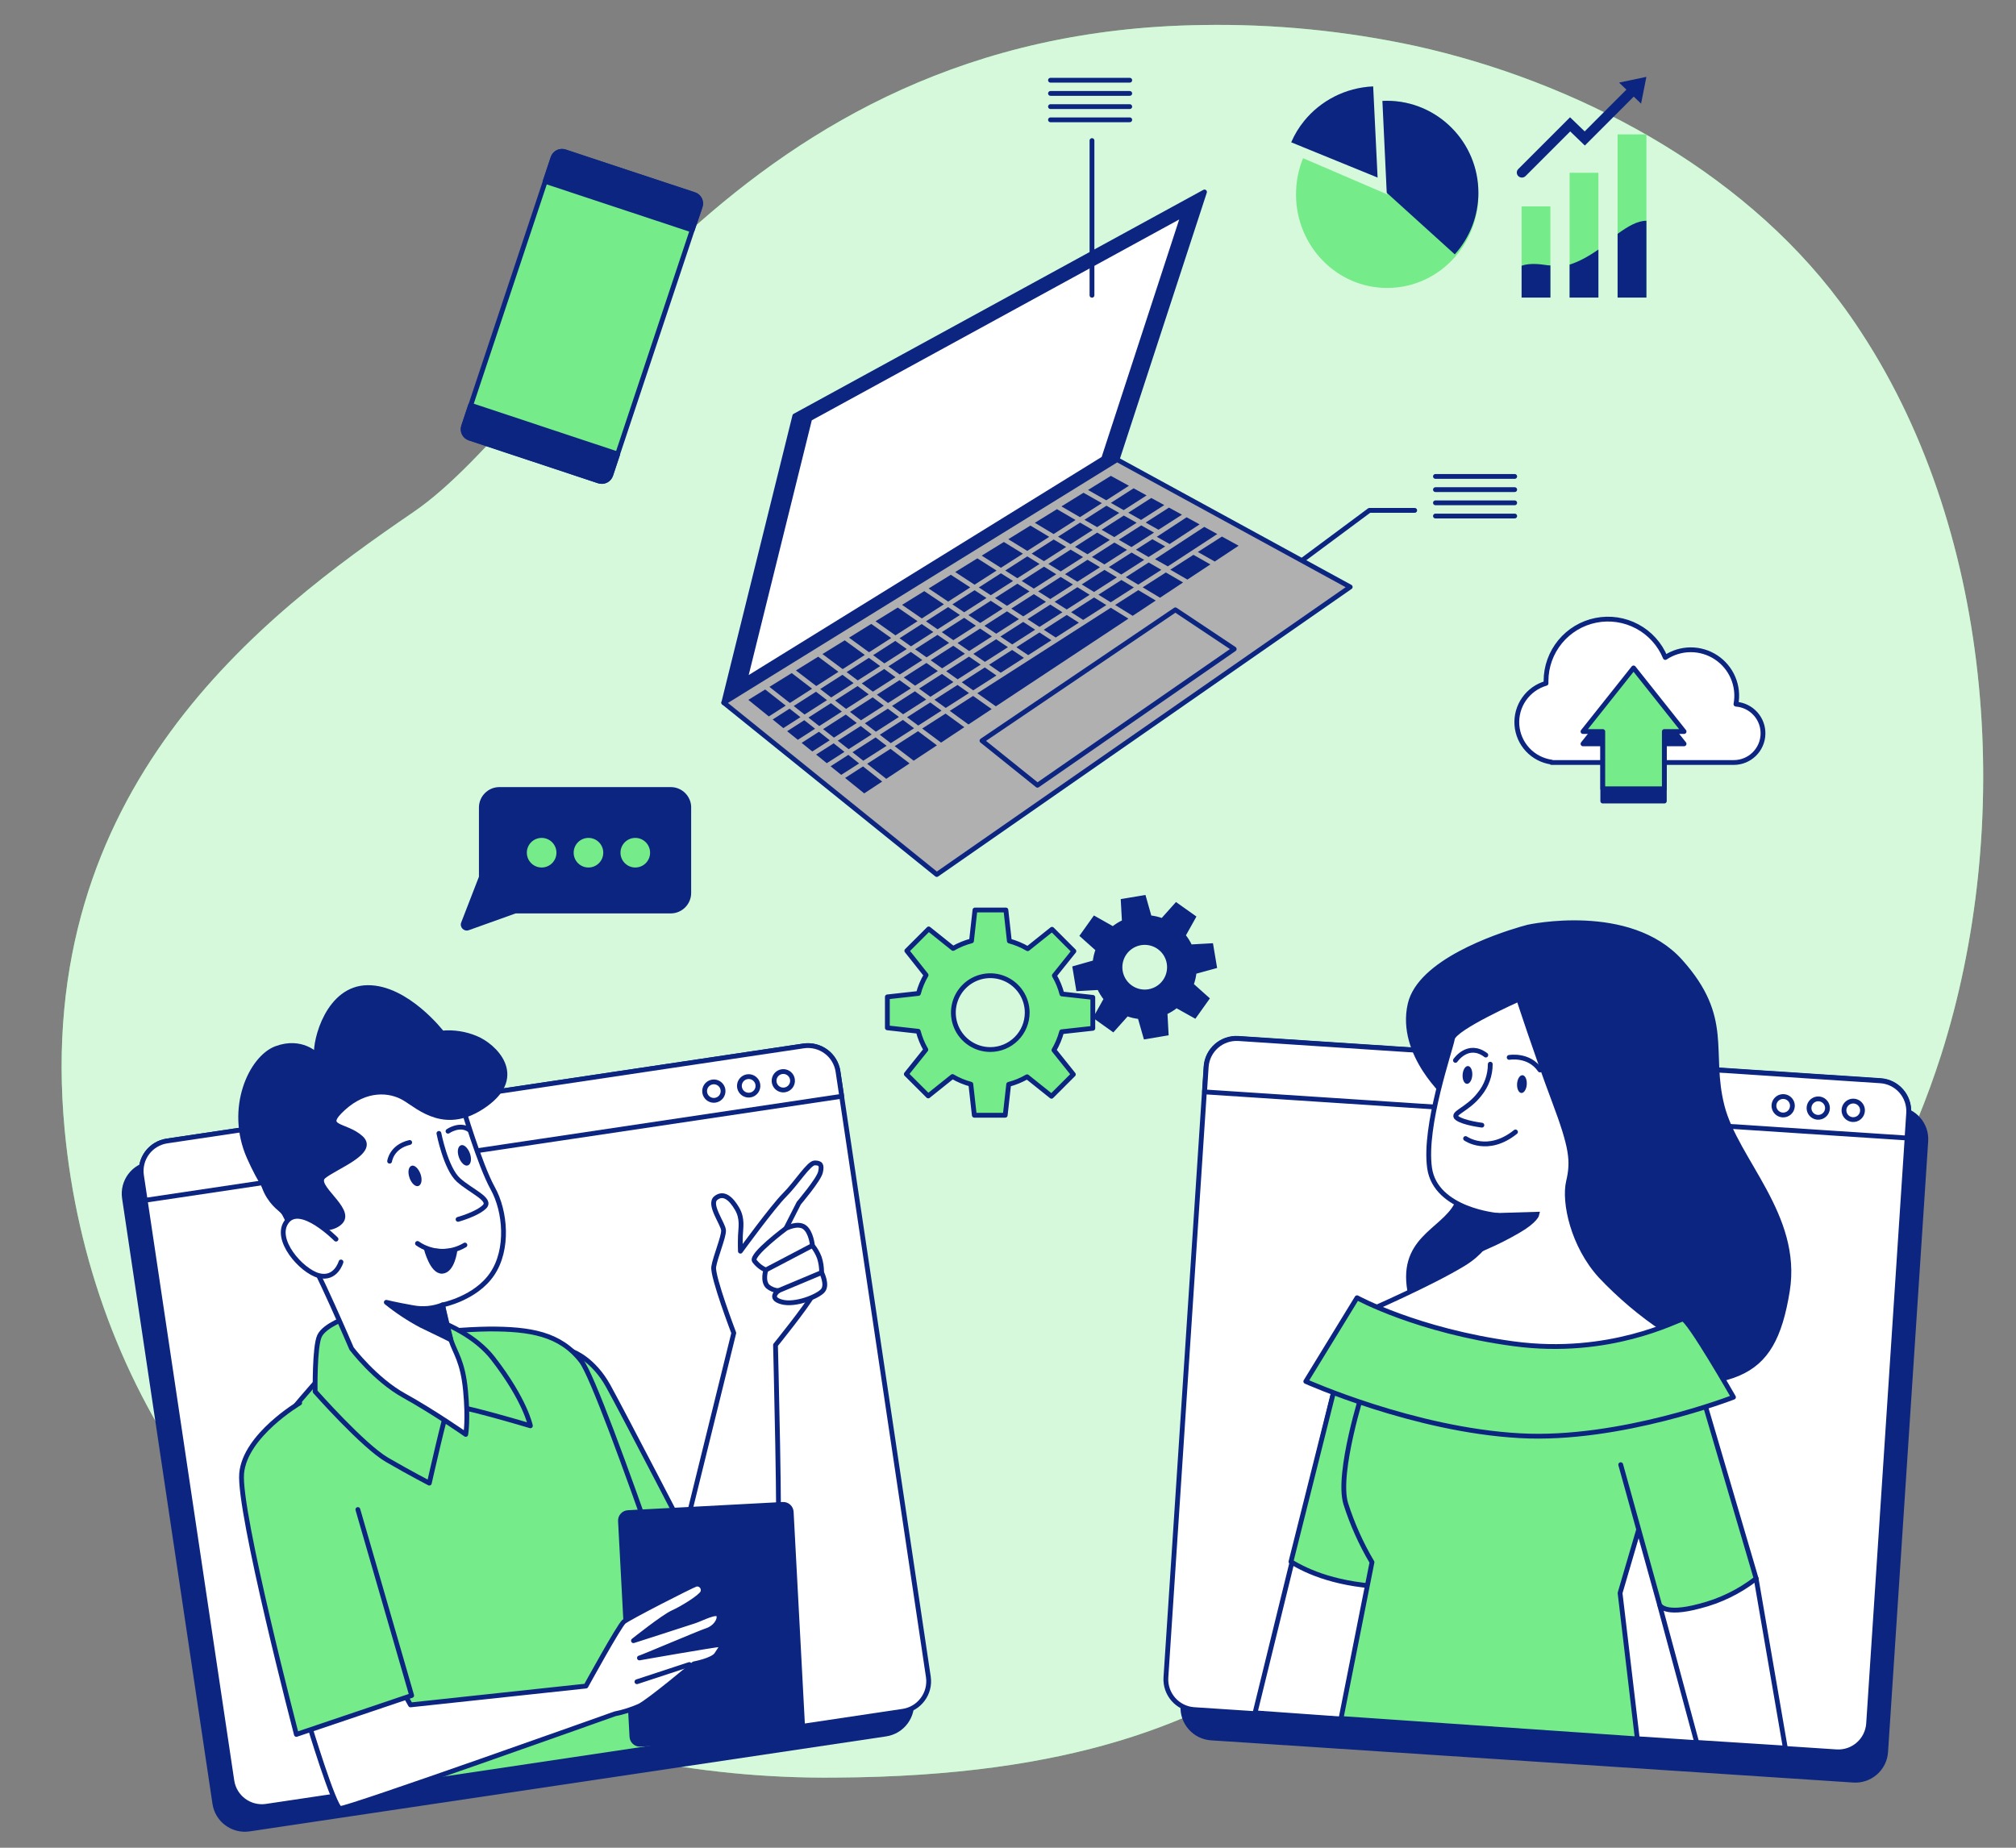 <?xml version="1.0" encoding="UTF-8"?>
<svg xmlns="http://www.w3.org/2000/svg" width="420" height="385" viewBox="0 0 420 385" fill="none">
  <rect x="0" y="0" width="420" height="385" fill="#808080" stroke="none"/>
  <g clip-path="url(#clip0_257_2522)">
    <path d="M404.351 219.962C393.217 254.741 368.914 292.964 332.729 305.651C278.088 324.828 273.581 369.826 174.102 370.384C159.58 370.535 145.084 369.103 130.871 366.116C123.922 364.637 117.075 362.712 110.373 360.354C51.259 339.608 18.554 289.341 13.471 235.404C6.761 164.364 54.796 128.104 86.108 106.715C117.421 85.327 152.676 6.544 250.467 5.215C265.396 4.959 280.305 6.422 294.9 9.576C328.167 16.942 362.5 34.989 383.268 62.822C384.827 64.894 386.322 67.035 387.753 69.247C415.825 112.079 419.513 172.542 404.351 219.962Z" fill="#76EB89"></path>
    <path opacity="0.7" d="M404.351 219.962C393.217 254.741 368.914 292.964 332.729 305.651C278.088 324.828 273.581 369.826 174.102 370.384C159.58 370.535 145.084 369.103 130.871 366.116C123.922 364.637 117.075 362.712 110.373 360.354C51.259 339.608 18.554 289.341 13.471 235.404C6.761 164.364 54.796 128.104 86.108 106.715C117.421 85.327 152.676 6.544 250.467 5.215C265.396 4.959 280.305 6.422 294.9 9.576C328.167 16.942 362.5 34.989 383.268 62.822C384.827 64.894 386.322 67.035 387.753 69.247C415.825 112.079 419.513 172.542 404.351 219.962Z" fill="white"></path>
    <path d="M227.67 214.262V207.817L221.233 207.106C220.886 205.76 220.355 204.469 219.653 203.269L223.724 198.186L219.168 193.63L214.102 197.676C212.906 196.973 211.621 196.434 210.282 196.071L209.563 189.609H203.117L202.398 196.046C201.054 196.393 199.763 196.922 198.561 197.617L193.478 193.554L188.922 198.111L192.935 203.177C192.231 204.372 191.694 205.657 191.338 206.997L184.867 207.716V214.162L191.304 214.881C191.653 216.226 192.184 217.517 192.884 218.718L188.813 223.801L193.378 228.357L198.435 224.311C199.631 225.013 200.916 225.55 202.256 225.908L202.983 232.378H209.421L210.139 225.941C211.484 225.591 212.775 225.059 213.977 224.361L219.06 228.424L223.616 223.868L219.57 218.81C220.272 217.611 220.812 216.323 221.175 214.981L227.67 214.262ZM206.311 218.685C204.789 218.685 203.302 218.234 202.038 217.388C200.773 216.543 199.787 215.342 199.205 213.937C198.623 212.531 198.47 210.985 198.767 209.493C199.064 208.001 199.796 206.631 200.872 205.555C201.948 204.479 203.318 203.747 204.81 203.45C206.302 203.153 207.848 203.306 209.254 203.888C210.659 204.47 211.86 205.456 212.706 206.72C213.551 207.985 214.002 209.472 214.002 210.993C214.002 213.033 213.191 214.99 211.749 216.432C210.307 217.874 208.35 218.685 206.311 218.685V218.685Z" fill="#76EB89" stroke="#0C2580" stroke-linecap="round" stroke-linejoin="round"></path>
    <path d="M253 201.329L252.281 197.057L247.942 197.3C247.56 196.449 247.065 195.653 246.471 194.934L248.602 191.122L245.074 188.614L242.173 191.857C241.305 191.518 240.393 191.305 239.465 191.222L238.278 187.042L234.006 187.761L234.248 192.1C233.395 192.479 232.599 192.974 231.882 193.571L228.045 191.406L225.537 194.925L228.781 197.826C228.443 198.698 228.226 199.613 228.137 200.543L223.957 201.731L224.668 206.002L229.006 205.76C229.389 206.611 229.883 207.407 230.478 208.126L228.354 211.938L231.874 214.446L234.775 211.202C235.643 211.54 236.555 211.754 237.484 211.838L238.679 216.018L242.943 215.299L242.709 210.96C243.561 210.581 244.357 210.086 245.074 209.489L248.887 211.62L251.395 208.101L248.151 205.2C248.482 204.326 248.696 203.413 248.786 202.483L253 201.329ZM239.331 206.621C238.325 206.789 237.292 206.654 236.362 206.235C235.433 205.816 234.648 205.13 234.108 204.265C233.568 203.4 233.296 202.395 233.327 201.375C233.359 200.356 233.691 199.369 234.283 198.538C234.875 197.708 235.7 197.072 236.654 196.71C237.607 196.349 238.647 196.278 239.641 196.507C240.634 196.736 241.538 197.254 242.237 197.996C242.937 198.739 243.4 199.671 243.57 200.677C243.682 201.346 243.662 202.03 243.51 202.691C243.357 203.352 243.076 203.976 242.683 204.528C242.289 205.08 241.79 205.549 241.215 205.908C240.64 206.267 240 206.51 239.331 206.621V206.621Z" fill="#0C2580" stroke="#0C2580" stroke-miterlimit="10"></path>
    <path d="M361.656 146.722C362.002 144.871 361.795 142.958 361.06 141.224C360.324 139.49 359.094 138.012 357.522 136.974C355.951 135.936 354.108 135.385 352.224 135.389C350.341 135.394 348.501 135.954 346.934 136.999C345.797 134.234 343.735 131.949 341.101 130.535C338.467 129.121 335.424 128.665 332.491 129.245C329.558 129.826 326.917 131.406 325.02 133.717C323.123 136.028 322.086 138.925 322.088 141.915C322.088 142.074 322.088 142.224 322.088 142.383C320.237 142.915 318.625 144.066 317.52 145.644C316.416 147.221 315.886 149.131 316.02 151.052C316.155 152.973 316.944 154.79 318.257 156.199C319.57 157.608 321.326 158.524 323.233 158.794V158.877H361.238C362.81 158.869 364.319 158.253 365.447 157.157C366.575 156.062 367.235 154.572 367.289 153.001C367.343 151.429 366.787 149.898 365.736 148.727C364.686 147.557 363.224 146.838 361.656 146.722V146.722Z" fill="white" stroke="#0C2580" stroke-linecap="round" stroke-linejoin="round"></path>
    <path d="M350.848 154.99L340.323 141.731L329.789 154.99H333.911V166.911H346.735V154.99H350.848Z" fill="#0C2580" stroke="#0C2580" stroke-linecap="round" stroke-linejoin="round"></path>
    <path d="M350.848 152.423L340.323 139.173L329.789 152.423H333.911V164.353H346.735V152.423H350.848Z" fill="#76EB89" stroke="#0C2580" stroke-linecap="round" stroke-linejoin="round"></path>
    <path d="M144.6 40.568L117.71 31.618C116.685 31.277 115.578 31.831 115.237 32.856L96.618 88.794C96.277 89.819 96.831 90.926 97.856 91.267L124.746 100.218C125.771 100.559 126.879 100.005 127.22 98.98L145.839 43.042C146.18 42.017 145.626 40.909 144.6 40.568Z" fill="#76EB89" stroke="#0C2580" stroke-linecap="round" stroke-linejoin="round"></path>
    <path d="M144.209 47.931L145.881 43.04C145.967 42.794 146.003 42.533 145.987 42.273C145.97 42.012 145.902 41.758 145.786 41.524C145.67 41.29 145.509 41.082 145.311 40.912C145.113 40.742 144.883 40.612 144.635 40.532L117.707 31.662C117.462 31.575 117.201 31.538 116.941 31.553C116.68 31.568 116.425 31.635 116.192 31.75C115.958 31.866 115.749 32.027 115.579 32.224C115.408 32.422 115.279 32.651 115.199 32.9L113.569 37.782L144.209 47.931Z" fill="#0C2580" stroke="#0C2580" stroke-linecap="round" stroke-linejoin="round"></path>
    <path d="M98.035 84.422L96.581 88.795C96.493 89.04 96.456 89.301 96.471 89.561C96.486 89.822 96.553 90.077 96.669 90.311C96.784 90.544 96.945 90.753 97.143 90.923C97.34 91.094 97.57 91.223 97.818 91.303L124.737 100.214C124.984 100.299 125.244 100.335 125.504 100.318C125.765 100.301 126.019 100.233 126.252 100.117C126.486 100.001 126.694 99.84 126.864 99.643C127.035 99.445 127.164 99.216 127.245 98.969L128.7 94.605L98.035 84.422Z" fill="#0C2580" stroke="#0C2580" stroke-linecap="round" stroke-linejoin="round"></path>
    <path d="M250.938 39.998L165.582 86.664L150.785 146.412L232.73 95.768L250.938 39.998Z" fill="#0C2580" stroke="#0C2580" stroke-linecap="round" stroke-linejoin="round"></path>
    <path d="M246.532 44.688L168.692 87.24L155.199 141.723L229.929 95.542L246.532 44.688Z" fill="white" stroke="#0C2580" stroke-linecap="round" stroke-linejoin="round"></path>
    <path d="M232.73 95.768L281.293 122.302L195.16 182.218L150.785 146.412L232.73 95.768Z" fill="#B0B0B0" stroke="#0C2580" stroke-linecap="round" stroke-linejoin="round"></path>
    <path d="M257.125 135.235L244.869 127.067L204.582 154.338L216.136 163.617L257.125 135.235Z" fill="#B0B0B0" stroke="#0C2580" stroke-linecap="round" stroke-linejoin="round"></path>
    <path d="M233.082 112.462L235.715 113.992L240.422 110.974L237.755 109.469L233.082 112.462Z" fill="#0C2580"></path>
    <path d="M190.428 151.738L188.104 150.007L183.289 153.092L185.571 154.848L190.428 151.738Z" fill="#0C2580"></path>
    <path d="M209.422 118.875L211.947 120.48L216.578 117.512L214.02 115.932L209.422 118.875Z" fill="#0C2580"></path>
    <path d="M229.504 110.381L232.137 111.911L236.802 108.926L234.127 107.421L229.504 110.381Z" fill="#0C2580"></path>
    <path d="M187.277 149.389L184.962 147.658L180.18 150.709L182.47 152.465L187.277 149.389Z" fill="#0C2580"></path>
    <path d="M214.926 115.355L217.492 116.927L222.115 113.967L219.515 112.412L214.926 115.355Z" fill="#0C2580"></path>
    <path d="M215.658 131.206L213.166 129.584L208.418 132.627L210.876 134.274L215.658 131.206Z" fill="#0C2580"></path>
    <path d="M227.013 123.932L224.455 122.352L219.715 125.395L222.24 126.992L227.013 123.932Z" fill="#0C2580"></path>
    <path d="M221.336 127.569L218.811 125.972L214.062 129.007L216.554 130.629L221.336 127.569Z" fill="#0C2580"></path>
    <path d="M242.747 113.859L240.072 112.354L236.652 114.536L239.286 116.066L242.747 113.859Z" fill="#0C2580"></path>
    <path d="M232.687 120.296L230.096 118.741L225.355 121.775L227.922 123.347L232.687 120.296Z" fill="#0C2580"></path>
    <path d="M238.373 116.659L235.74 115.129L231.008 118.155L233.599 119.71L238.373 116.659Z" fill="#0C2580"></path>
    <path d="M220.426 111.827L223.026 113.382L227.649 110.422L225.015 108.893L220.426 111.827Z" fill="#0C2580"></path>
    <path d="M175.39 148.26L173.108 146.513L168.418 149.514L170.675 151.286L175.39 148.26Z" fill="#0C2580"></path>
    <path d="M203.922 122.402L206.413 124.024L211.053 121.056L208.52 119.451L203.922 122.402Z" fill="#0C2580"></path>
    <path d="M178.499 150.643L176.208 148.887L171.477 151.922L173.734 153.694L178.499 150.643Z" fill="#0C2580"></path>
    <path d="M181.599 153.025L179.317 151.27L174.535 154.329L176.792 156.102L181.599 153.025Z" fill="#0C2580"></path>
    <path d="M170.875 143.57L173.157 145.326L177.831 142.333L175.506 140.602L170.875 143.57Z" fill="#0C2580"></path>
    <path d="M165.355 147.106L167.613 148.879L172.286 145.886L170.004 144.13L165.355 147.106Z" fill="#0C2580"></path>
    <path d="M198.414 125.93L200.872 127.577L205.52 124.601L203.029 122.979L198.414 125.93Z" fill="#0C2580"></path>
    <path d="M192.91 129.458L195.326 131.122L199.983 128.146L197.525 126.499L192.91 129.458Z" fill="#0C2580"></path>
    <path d="M181.895 136.514L184.244 138.228L188.909 135.235L186.518 133.546L181.895 136.514Z" fill="#0C2580"></path>
    <path d="M187.402 132.986L189.785 134.675L194.441 131.69L192.025 130.027L187.402 132.986Z" fill="#0C2580"></path>
    <path d="M176.383 140.042L178.699 141.773L183.372 138.788L181.014 137.074L176.383 140.042Z" fill="#0C2580"></path>
    <path d="M223.953 113.942L226.553 115.489L231.218 112.504L228.585 110.974L223.953 113.942Z" fill="#0C2580"></path>
    <path d="M206.649 132.61L204.191 130.963L199.484 133.981L201.909 135.653L206.649 132.61Z" fill="#0C2580"></path>
    <path d="M212.284 128.999L209.793 127.377L205.086 130.395L207.544 132.042L212.284 128.999Z" fill="#0C2580"></path>
    <path d="M217.907 125.395L215.382 123.799L210.684 126.808L213.175 128.43L217.907 125.395Z" fill="#0C2580"></path>
    <path d="M209.984 134.842L207.526 133.195L202.77 136.247L205.194 137.91L209.984 134.842Z" fill="#0C2580"></path>
    <path d="M223.533 121.792L220.975 120.212L216.285 123.222L218.81 124.819L223.533 121.792Z" fill="#0C2580"></path>
    <path d="M221.879 119.635L224.445 121.207L229.169 118.189L226.569 116.634L221.879 119.635Z" fill="#0C2580"></path>
    <path d="M188.281 141.154L190.639 142.868L195.387 139.825L193.005 138.136L188.281 141.154Z" fill="#0C2580"></path>
    <path d="M212.852 121.048L215.376 122.645L220.058 119.652L217.5 118.072L212.852 121.048Z" fill="#0C2580"></path>
    <path d="M159.413 143.662L155.902 145.827L160.174 149.28L163.694 147.023L159.413 143.662Z" fill="#0C2580"></path>
    <path d="M201.022 136.213L198.598 134.55L193.883 137.568L196.274 139.256L201.022 136.213Z" fill="#0C2580"></path>
    <path d="M234.796 114.577L232.162 113.048L227.481 116.049L230.081 117.604L234.796 114.577Z" fill="#0C2580"></path>
    <path d="M218.402 117.495L220.969 119.067L225.642 116.074L223.042 114.519L218.402 117.495Z" fill="#0C2580"></path>
    <path d="M192.955 145.752L190.606 144.038L185.832 147.098L188.148 148.828L192.955 145.752Z" fill="#0C2580"></path>
    <path d="M189.761 143.428L187.403 141.714L182.68 144.749L185.004 146.479L189.761 143.428Z" fill="#0C2580"></path>
    <path d="M198.629 142.115L196.238 140.427L191.473 143.478L193.83 145.192L198.629 142.115Z" fill="#0C2580"></path>
    <path d="M204.306 138.479L201.882 136.815L197.125 139.858L199.508 141.547L204.306 138.479Z" fill="#0C2580"></path>
    <path d="M184.126 147.039L181.81 145.301L177.078 148.335L179.369 150.082L184.126 147.039Z" fill="#0C2580"></path>
    <path d="M201.75 128.163L204.208 129.809L208.898 126.8L206.407 125.178L201.75 128.163Z" fill="#0C2580"></path>
    <path d="M196.199 131.715L198.615 133.387L203.314 130.378L200.864 128.731L196.199 131.715Z" fill="#0C2580"></path>
    <path d="M207.301 124.601L209.792 126.231L214.482 123.222L211.957 121.625L207.301 124.601Z" fill="#0C2580"></path>
    <path d="M190.637 135.277L193.028 136.966L197.734 133.956L195.31 132.284L190.637 135.277Z" fill="#0C2580"></path>
    <path d="M185.086 138.838L187.443 140.544L192.15 137.534L189.759 135.837L185.086 138.838Z" fill="#0C2580"></path>
    <path d="M179.535 142.391L181.851 144.122L186.566 141.104L184.208 139.398L179.535 142.391Z" fill="#0C2580"></path>
    <path d="M173.977 145.953L176.259 147.708L180.982 144.682L178.658 142.951L173.977 145.953Z" fill="#0C2580"></path>
    <path d="M184.704 155.399L182.421 153.652L177.598 156.737L179.846 158.509L184.704 155.399Z" fill="#0C2580"></path>
    <path d="M178.983 159.069L176.734 157.289L173.039 159.663L175.254 161.452L178.983 159.069Z" fill="#0C2580"></path>
    <path d="M189.493 159.069L185.522 156.026L180.656 159.145L184.636 162.28L189.493 159.069Z" fill="#0C2580"></path>
    <path d="M191.256 152.356L186.391 155.475L190.345 158.501L195.194 155.299L191.256 152.356Z" fill="#0C2580"></path>
    <path d="M202.728 145.008L197.871 148.118L201.759 150.952L206.599 147.75L202.728 145.008Z" fill="#0C2580"></path>
    <path d="M175.557 139.423L180.172 136.464L175.984 133.421L171.344 136.28L175.557 139.423Z" fill="#0C2580"></path>
    <path d="M175.926 156.662L173.677 154.881L170.023 157.222L172.247 159.019L175.926 156.662Z" fill="#0C2580"></path>
    <path d="M164.557 146.471L169.188 143.503L164.941 140.243L160.293 143.119L164.557 146.471Z" fill="#0C2580"></path>
    <path d="M170.055 142.943L174.678 139.984L170.456 136.832L165.816 139.699L170.055 142.943Z" fill="#0C2580"></path>
    <path d="M166.754 149.43L164.497 147.658L160.969 149.915L163.193 151.713L166.754 149.43Z" fill="#0C2580"></path>
    <path d="M169.807 151.838L167.558 150.066L163.988 152.356L166.212 154.145L169.807 151.838Z" fill="#0C2580"></path>
    <path d="M172.864 154.246L170.615 152.473L167.004 154.789L169.228 156.578L172.864 154.246Z" fill="#0C2580"></path>
    <path d="M196.991 148.686L192.125 151.796L196.054 154.731L200.895 151.52L196.991 148.686Z" fill="#0C2580"></path>
    <path d="M254.567 111.802L249.551 115.012L253.071 117.002L258.045 113.708L254.567 111.802Z" fill="#0C2580"></path>
    <path d="M248.632 115.606L243.809 118.699L247.37 120.764L252.16 117.604L248.632 115.606Z" fill="#0C2580"></path>
    <path d="M242.887 119.284L238.055 122.377L241.675 124.543L246.473 121.366L242.887 119.284Z" fill="#0C2580"></path>
    <path d="M179.796 159.696L176.059 162.096L180.046 165.314L183.783 162.848L179.796 159.696Z" fill="#0C2580"></path>
    <path d="M230.472 104.245L235.195 101.218L231.425 99.153L226.668 102.096L230.472 104.245Z" fill="#0C2580"></path>
    <path d="M237.145 122.963L232.313 126.056L235.974 128.313L240.781 125.128L237.145 122.963Z" fill="#0C2580"></path>
    <path d="M235.089 128.898L231.411 126.633L203.605 144.448L207.468 147.173L235.089 128.898Z" fill="#0C2580"></path>
    <path d="M241.942 118.733L239.309 117.203L234.535 120.271L237.127 121.817L241.942 118.733Z" fill="#0C2580"></path>
    <path d="M230.489 126.072L227.931 124.492L223.141 127.561L225.665 129.166L230.489 126.072Z" fill="#0C2580"></path>
    <path d="M196.146 148.068L193.796 146.362L188.973 149.447L191.297 151.178L196.146 148.068Z" fill="#0C2580"></path>
    <path d="M236.218 122.402L233.626 120.847L228.836 123.916L231.402 125.496L236.218 122.402Z" fill="#0C2580"></path>
    <path d="M241 111.852L243.667 113.357L249.92 109.26L247.211 107.781L241 111.852Z" fill="#0C2580"></path>
    <path d="M253.596 111.275L250.887 109.787L240.621 116.509L243.288 118.013L253.596 111.275Z" fill="#0C2580"></path>
    <path d="M238.676 108.876L241.351 110.381L246.242 107.246L243.533 105.766L238.676 108.876Z" fill="#0C2580"></path>
    <path d="M201.874 144.406L199.483 142.717L194.668 145.802L197.025 147.508L201.874 144.406Z" fill="#0C2580"></path>
    <path d="M207.591 140.744L205.166 139.072L200.359 142.157L202.75 143.846L207.591 140.744Z" fill="#0C2580"></path>
    <path d="M224.764 129.743L222.239 128.137L217.449 131.214L219.94 132.836L224.764 129.743Z" fill="#0C2580"></path>
    <path d="M219.044 133.404L216.553 131.782L211.746 134.859L214.204 136.506L219.044 133.404Z" fill="#0C2580"></path>
    <path d="M213.32 137.074L210.862 135.427L206.055 138.504L208.479 140.176L213.32 137.074Z" fill="#0C2580"></path>
    <path d="M214.013 114.786L218.586 111.86L214.665 109.511L210.059 112.354L214.013 114.786Z" fill="#0C2580"></path>
    <path d="M203.03 121.826L207.619 118.883L203.615 116.342L199 119.192L203.03 121.826Z" fill="#0C2580"></path>
    <path d="M197.536 125.345L202.134 122.394L198.088 119.761L193.465 122.62L197.536 125.345Z" fill="#0C2580"></path>
    <path d="M208.52 118.306L213.109 115.372L209.138 112.931L204.523 115.773L208.52 118.306Z" fill="#0C2580"></path>
    <path d="M186.549 132.384L191.155 129.433L187.034 126.591L182.402 129.45L186.549 132.384Z" fill="#0C2580"></path>
    <path d="M192.043 128.865L196.649 125.914L192.561 123.172L187.93 126.031L192.043 128.865Z" fill="#0C2580"></path>
    <path d="M235.055 106.828L237.722 108.333L242.562 105.239L239.845 103.76L235.055 106.828Z" fill="#0C2580"></path>
    <path d="M231.426 104.78L234.101 106.293L238.875 103.225L236.166 101.745L231.426 104.78Z" fill="#0C2580"></path>
    <path d="M225.926 108.307L228.567 109.837L233.174 106.878L230.507 105.373L225.926 108.307Z" fill="#0C2580"></path>
    <path d="M219.498 111.275L224.071 108.349L220.2 106.092L215.594 108.934L219.498 111.275Z" fill="#0C2580"></path>
    <path d="M221.129 105.515L224.991 107.756L229.556 104.838L225.727 102.673L221.129 105.515Z" fill="#0C2580"></path>
    <path d="M181.051 135.904L185.665 132.944L181.51 130.002L176.879 132.869L181.051 135.904Z" fill="#0C2580"></path>
    <path d="M218.852 16.715H235.363" stroke="#0C2580" stroke-linecap="round" stroke-linejoin="round"></path>
    <path d="M218.852 19.466H235.363" stroke="#0C2580" stroke-linecap="round" stroke-linejoin="round"></path>
    <path d="M218.852 22.216H235.363" stroke="#0C2580" stroke-linecap="round" stroke-linejoin="round"></path>
    <path d="M218.852 24.967H235.363" stroke="#0C2580" stroke-linecap="round" stroke-linejoin="round"></path>
    <path d="M227.496 61.525V29.289" stroke="#0C2580" stroke-linecap="round" stroke-linejoin="round"></path>
    <path d="M299.051 99.27H315.562" stroke="#0C2580" stroke-linecap="round" stroke-linejoin="round"></path>
    <path d="M299.051 102.021H315.562" stroke="#0C2580" stroke-linecap="round" stroke-linejoin="round"></path>
    <path d="M299.051 104.771H315.562" stroke="#0C2580" stroke-linecap="round" stroke-linejoin="round"></path>
    <path d="M299.051 107.522H315.562" stroke="#0C2580" stroke-linecap="round" stroke-linejoin="round"></path>
    <path d="M271.531 116.567L285.292 106.343H294.73" stroke="#0C2580" stroke-linecap="round" stroke-linejoin="round"></path>
    <path d="M395.314 231.055L261.533 222.263C258.05 222.035 255.041 224.673 254.812 228.156L246.45 355.404C246.221 358.887 248.859 361.897 252.342 362.125L386.122 370.917C389.605 371.146 392.615 368.508 392.843 365.025L401.206 237.776C401.435 234.293 398.797 231.284 395.314 231.055Z" fill="#0C2580" stroke="#0C2580" stroke-linecap="round" stroke-linejoin="round"></path>
    <path d="M391.763 225.151L257.982 216.359C254.499 216.13 251.49 218.768 251.261 222.251L242.899 349.5C242.67 352.983 245.308 355.992 248.791 356.221L382.572 365.013C386.055 365.242 389.064 362.604 389.293 359.121L397.655 231.872C397.884 228.389 395.246 225.38 391.763 225.151Z" fill="white" stroke="#0C2580" stroke-linecap="round" stroke-linejoin="round"></path>
    <path d="M397.295 237.118L397.638 231.893C397.739 230.226 397.175 228.587 396.071 227.333C394.966 226.08 393.411 225.315 391.744 225.205L257.984 216.402C256.317 216.304 254.679 216.868 253.426 217.972C252.173 219.076 251.408 220.63 251.296 222.296L250.953 227.513L397.295 237.118Z" fill="white" stroke="#0C2580" stroke-linecap="round" stroke-linejoin="round"></path>
    <path d="M373.412 230.531C373.437 230.151 373.35 229.772 373.16 229.442C372.97 229.112 372.687 228.846 372.345 228.677C372.004 228.509 371.621 228.445 371.243 228.494C370.866 228.544 370.511 228.704 370.225 228.955C369.939 229.206 369.734 229.537 369.636 229.904C369.537 230.272 369.55 230.661 369.673 231.021C369.796 231.381 370.023 231.697 370.325 231.928C370.628 232.159 370.992 232.296 371.372 232.32C371.623 232.337 371.876 232.304 372.114 232.223C372.353 232.142 372.574 232.015 372.763 231.849C372.953 231.683 373.108 231.481 373.219 231.255C373.33 231.028 373.396 230.782 373.412 230.531V230.531Z" fill="white" stroke="#0C2580" stroke-linecap="round" stroke-linejoin="round"></path>
    <path d="M380.721 231.007C380.745 230.628 380.656 230.25 380.465 229.922C380.274 229.593 379.991 229.328 379.65 229.16C379.309 228.993 378.926 228.93 378.549 228.98C378.172 229.03 377.819 229.19 377.533 229.441C377.248 229.692 377.043 230.021 376.945 230.388C376.846 230.755 376.859 231.143 376.98 231.503C377.102 231.863 377.328 232.178 377.629 232.41C377.93 232.642 378.293 232.779 378.672 232.805C379.182 232.837 379.684 232.666 380.068 232.329C380.452 231.992 380.686 231.517 380.721 231.007V231.007Z" fill="white" stroke="#0C2580" stroke-linecap="round" stroke-linejoin="round"></path>
    <path d="M388.018 231.492C388.045 231.111 387.958 230.729 387.769 230.397C387.579 230.065 387.295 229.796 386.953 229.626C386.61 229.455 386.225 229.39 385.845 229.439C385.466 229.487 385.109 229.648 384.821 229.9C384.533 230.151 384.326 230.483 384.226 230.852C384.127 231.222 384.14 231.613 384.263 231.975C384.386 232.337 384.614 232.655 384.918 232.887C385.221 233.12 385.587 233.257 385.969 233.281C386.478 233.313 386.978 233.144 387.362 232.808C387.745 232.473 387.981 232 388.018 231.492V231.492Z" fill="white" stroke="#0C2580" stroke-linecap="round" stroke-linejoin="round"></path>
    <path d="M318.335 193.178L316.805 193.605C311.747 195.093 295.78 200.435 293.773 209.255C291.382 219.763 301.707 228.675 301.707 228.675C301.707 228.675 306.046 243.723 303.939 249.909C301.832 256.096 292.302 257.383 293.548 267.883C294.793 278.383 305.084 287.788 333.149 288.424C361.213 289.059 369.247 288.365 372.374 268.937C374.882 253.27 361.665 241.833 358.772 230.481C355.88 219.128 360.704 212.189 350.095 200.343C339.486 188.497 318.335 193.178 318.335 193.178Z" fill="#0C2580" stroke="#0C2580" stroke-linecap="round" stroke-linejoin="round"></path>
    <path d="M316.407 208.193C316.407 208.193 302.956 214.179 302.58 216.444C302.204 218.71 296.577 234.594 297.831 243.38C299.085 252.166 312.043 253.245 312.043 253.245C312.043 253.245 311.65 259.172 304.971 263.277C298.291 267.382 284.898 273.209 284.898 273.209C284.898 273.209 296.862 283.508 322.318 282.898C347.774 282.288 346.696 277.046 346.696 277.046C341.879 273.828 337.44 270.079 333.462 265.869C327.693 259.54 325.77 250.478 326.774 246.197C327.777 241.917 327.468 239.142 323.764 229.285C320.061 219.429 316.407 208.193 316.407 208.193Z" fill="white" stroke="#0C2580" stroke-linecap="round" stroke-linejoin="round"></path>
    <path d="M310.471 221.736C310.476 224.02 309.684 226.235 308.231 227.998C305.723 231.266 302.245 231.96 303.549 232.964C304.853 233.967 308.724 234.443 308.724 234.443" stroke="#0C2580" stroke-linecap="round" stroke-linejoin="round"></path>
    <path d="M305.328 237.227C305.328 237.227 309.926 240.513 315.728 235.856" stroke="#0C2580" stroke-linecap="round" stroke-linejoin="round"></path>
    <path d="M303.215 220.942C303.215 220.942 305.84 217.054 309.543 219.838" stroke="#0C2580" stroke-linecap="round" stroke-linejoin="round"></path>
    <path d="M314.414 220.323C314.414 220.323 318.519 219.579 320.835 222.948" stroke="#0C2580" stroke-linecap="round" stroke-linejoin="round"></path>
    <path d="M306.725 224.043C306.658 225.072 306.157 225.866 305.597 225.832C305.037 225.799 304.644 224.938 304.711 223.918C304.777 222.898 305.279 222.095 305.839 222.129C306.399 222.162 306.792 223.023 306.725 224.043Z" fill="#0C2580"></path>
    <path d="M318.078 225.952C318.145 224.929 317.748 224.07 317.19 224.033C316.633 223.997 316.126 224.796 316.059 225.819C315.992 226.842 316.389 227.701 316.947 227.737C317.504 227.774 318.011 226.974 318.078 225.952Z" fill="#0C2580"></path>
    <path d="M312.067 253.245L320.21 253.002C320.21 253.002 319.95 254.34 316.264 256.463C314.169 257.68 312.009 258.78 309.793 259.757C309.793 259.757 311.858 256.204 312.067 253.245Z" fill="#0C2580" stroke="#0C2580" stroke-miterlimit="10"></path>
    <path d="M261.465 356.892L278.912 285.74L297.772 292.562L283.753 358.481L261.465 356.892Z" fill="white" stroke="#0C2580" stroke-linecap="round" stroke-linejoin="round"></path>
    <path d="M278.91 285.74L268.953 325.4C272.297 327.482 278.776 330.416 289.452 330.659H289.912L297.745 292.587L278.91 285.74Z" fill="#76EB89" stroke="#0C2580" stroke-linecap="round" stroke-linejoin="round"></path>
    <path d="M279.379 358.071L285.833 325.509C283.548 321.654 281.711 317.55 280.357 313.278C278.451 306.874 284.01 289.561 284.01 289.561C294.036 292.345 304.228 294.492 314.524 295.99C331.804 298.498 348.616 294.042 348.616 294.042L337.514 331.929L341.109 362.318L279.379 358.071Z" fill="#76EB89" stroke="#0C2580" stroke-linecap="round" stroke-linejoin="round"></path>
    <path d="M353.48 363.053L345.73 334.337L365.861 328.911L371.947 364.232L353.48 363.053Z" fill="white" stroke="#0C2580" stroke-linecap="round" stroke-linejoin="round"></path>
    <path d="M337.648 305.186L345.733 334.337C345.733 334.337 346.51 336.711 354.093 334.655C358.372 333.577 362.381 331.622 365.863 328.911L354.285 289.527C352.93 288.676 351.419 288.102 349.84 287.839C348.262 287.576 346.647 287.63 345.089 287.998C339.881 289.285 338.401 291.041 338.401 291.041" fill="#76EB89"></path>
    <path d="M337.648 305.186L345.733 334.337C345.733 334.337 346.51 336.711 354.093 334.655C358.372 333.577 362.381 331.622 365.863 328.911L354.285 289.527C352.93 288.676 351.419 288.102 349.84 287.839C348.262 287.576 346.647 287.63 345.089 287.998C339.881 289.285 338.401 291.041 338.401 291.041" stroke="#0C2580" stroke-linecap="round" stroke-linejoin="round"></path>
    <path d="M282.715 270.4C282.715 270.4 295.255 277.28 315.319 279.989C335.383 282.697 349.377 275.023 350.556 274.864C351.735 274.705 361.14 291.124 361.14 291.124C361.14 291.124 337.506 300.32 316.665 299.15C294.544 297.946 272.039 287.839 272.039 287.839L282.715 270.4Z" fill="#76EB89" stroke="#0C2580" stroke-linecap="round" stroke-linejoin="round"></path>
    <path d="M163.851 222.677L31.251 242.471C27.799 242.986 25.418 246.202 25.933 249.655L44.76 375.781C45.276 379.233 48.492 381.614 51.944 381.098L184.544 361.305C187.997 360.79 190.377 357.573 189.862 354.121L171.035 227.995C170.52 224.543 167.303 222.162 163.851 222.677Z" fill="#0C2580" stroke="#0C2580" stroke-linecap="round" stroke-linejoin="round"></path>
    <path d="M167.394 217.942L34.794 237.736C31.341 238.251 28.961 241.467 29.476 244.92L48.303 371.046C48.819 374.498 52.035 376.879 55.487 376.363L188.087 356.57C191.54 356.055 193.92 352.838 193.405 349.386L174.578 223.26C174.063 219.808 170.846 217.427 167.394 217.942Z" fill="white" stroke="#0C2580" stroke-linecap="round" stroke-linejoin="round"></path>
    <path d="M175.357 228.424L174.58 223.249C174.332 221.592 173.437 220.101 172.09 219.104C170.743 218.107 169.056 217.686 167.399 217.932L34.792 237.737C33.135 237.985 31.644 238.88 30.647 240.227C29.65 241.574 29.229 243.261 29.475 244.918L30.253 250.093L175.357 228.424Z" fill="white" stroke="#0C2580" stroke-linecap="round" stroke-linejoin="round"></path>
    <path d="M150.622 227.07C150.567 226.694 150.401 226.342 150.146 226.06C149.891 225.778 149.558 225.578 149.189 225.485C148.82 225.392 148.432 225.411 148.074 225.538C147.716 225.666 147.403 225.897 147.176 226.203C146.95 226.508 146.818 226.873 146.799 227.253C146.78 227.633 146.874 228.01 147.069 228.336C147.265 228.663 147.552 228.924 147.896 229.087C148.24 229.25 148.624 229.307 149 229.252C149.505 229.177 149.959 228.906 150.263 228.497C150.567 228.087 150.696 227.574 150.622 227.07Z" fill="white" stroke="#0C2580" stroke-linecap="round" stroke-linejoin="round"></path>
    <path d="M157.886 225.983C157.832 225.606 157.668 225.254 157.414 224.97C157.161 224.687 156.829 224.484 156.461 224.388C156.093 224.292 155.704 224.307 155.345 224.431C154.985 224.555 154.67 224.783 154.439 225.085C154.208 225.388 154.072 225.752 154.047 226.131C154.022 226.511 154.11 226.889 154.3 227.219C154.489 227.549 154.772 227.816 155.113 227.985C155.453 228.155 155.836 228.221 156.214 228.173C156.469 228.143 156.715 228.061 156.938 227.934C157.161 227.806 157.356 227.635 157.512 227.431C157.668 227.227 157.781 226.994 157.845 226.745C157.91 226.496 157.923 226.237 157.886 225.983Z" fill="white" stroke="#0C2580" stroke-linecap="round" stroke-linejoin="round"></path>
    <path d="M165.089 224.904C165.032 224.529 164.865 224.178 164.609 223.897C164.352 223.616 164.018 223.418 163.649 223.327C163.28 223.236 162.892 223.256 162.535 223.385C162.177 223.515 161.866 223.747 161.64 224.053C161.415 224.359 161.285 224.725 161.268 225.105C161.25 225.485 161.346 225.862 161.542 226.187C161.739 226.513 162.027 226.773 162.371 226.934C162.716 227.096 163.1 227.152 163.476 227.095C163.726 227.057 163.966 226.97 164.182 226.84C164.398 226.709 164.587 226.537 164.737 226.334C164.886 226.131 164.995 225.9 165.055 225.654C165.116 225.409 165.127 225.154 165.089 224.904Z" fill="white" stroke="#0C2580" stroke-linecap="round" stroke-linejoin="round"></path>
    <path d="M141.609 323.436L152.87 277.748C152.87 277.748 148.381 265.977 148.69 263.962C149 261.948 150.797 257.726 150.739 256.372C150.68 255.017 147.503 250.938 149.133 249.633C150.764 248.329 152.335 249.759 153.556 251.857C154.776 253.956 154.308 255.837 154.25 257.517C154.191 259.197 154.25 260.702 154.25 260.702C154.25 260.702 160.938 251.506 163.446 248.998C165.954 246.49 168.512 242.31 169.724 242.31C170.936 242.31 171.296 242.678 170.928 244.25C170.56 245.821 166.422 250.687 166.422 250.687L163.738 255.954C165.332 257.894 166.758 259.967 168.002 262.148C169.866 265.492 170.853 267.031 169.423 269.672C167.994 272.314 161.565 280.256 161.565 280.256C161.565 280.256 162.601 320.769 162.041 323.126C161.481 325.484 158.873 335.432 153.815 340.13C152.093 341.736 146.559 341.368 144.051 340.833C142.074 340.33 140.147 339.653 138.291 338.81L135.465 328L141.609 323.436Z" fill="white" stroke="#0C2580" stroke-linecap="round" stroke-linejoin="round"></path>
    <path d="M163.737 255.954C163.737 255.954 156.363 261.454 157.158 262.708C157.775 263.547 158.603 264.207 159.557 264.623C159.557 264.623 158.805 266.863 159.925 268.034C160.559 268.567 161.347 268.883 162.174 268.937C162.174 268.937 159.975 270.475 162.826 271.269C165.676 272.063 170.391 270.132 171.428 268.92C172.465 267.708 171.169 265.166 171.169 265.166C171.183 264.108 171.025 263.055 170.701 262.048C170.358 261.141 169.873 260.294 169.263 259.54C169.263 259.54 168.995 256.698 167.591 255.686C166.186 254.674 163.737 255.954 163.737 255.954Z" fill="white" stroke="#0C2580" stroke-linecap="round" stroke-linejoin="round"></path>
    <path d="M159.531 264.623L169.237 259.531" stroke="#0C2580" stroke-linecap="round" stroke-linejoin="round"></path>
    <path d="M162.149 268.937L171.144 265.166" stroke="#0C2580" stroke-linecap="round" stroke-linejoin="round"></path>
    <path d="M119.428 281.686C119.428 281.686 123.608 283.182 126.71 288.792C129.811 294.401 144.324 322.424 144.324 322.424L133.54 328.435L119.002 284.963L114.68 280.256C114.68 280.256 118.417 280.925 119.428 281.686Z" fill="#76EB89" stroke="#0C2580" stroke-linecap="round" stroke-linejoin="round"></path>
    <path d="M67.254 286.384C67.254 286.384 53.335 301.549 53.235 305.612C53.134 309.675 73.132 373.554 73.132 373.554L149.709 362.117C149.709 362.117 125.524 289.343 121.101 283.6C116.679 277.857 110.342 276.912 102.015 276.912C96.588 276.992 91.175 277.481 85.822 278.375C85.822 278.375 72.847 280.791 67.254 286.384Z" fill="#76EB89" stroke="#0C2580" stroke-linecap="round" stroke-linejoin="round"></path>
    <path d="M72.612 274.404C72.612 274.404 67.596 276.076 66.55 278.4C65.505 280.724 65.656 289.954 65.656 289.954C65.656 289.954 75.688 301.306 80.62 304.166C85.553 307.025 89.44 309.031 89.44 309.031C89.44 309.031 92.868 293.766 93.461 292.963C94.055 292.161 110.499 297.085 110.499 297.085C110.499 297.085 109.471 291.768 102.691 283.023C95.911 274.279 78.672 270.4 72.612 274.404Z" fill="#76EB89" stroke="#0C2580" stroke-linecap="round" stroke-linejoin="round"></path>
    <path d="M96.304 230.355C96.304 230.355 99.957 242.745 102.649 247.585C105.341 252.426 105.993 260.351 102.532 265.459C99.071 270.567 92.191 271.896 92.191 271.896C92.645 274.349 93.226 276.776 93.929 279.169C94.841 281.978 96.387 283.55 96.981 289.686C97.574 295.822 97.031 298.882 97.031 298.882C97.031 298.882 90.268 294.159 84.198 290.806C78.129 287.454 73.238 280.983 73.238 280.983C73.238 280.983 65.932 263.896 63.206 259.716C61.65 257.403 60.253 254.987 59.026 252.484C58.792 252.024 50.817 247.978 56.159 234.401C61.501 220.825 79.299 220.449 85.787 222.422C92.274 224.395 96.304 230.355 96.304 230.355Z" fill="white" stroke="#0C2580" stroke-linecap="round" stroke-linejoin="round"></path>
    <path d="M65.925 219.822C65.925 219.822 62.815 216.519 57.565 218.459C52.315 220.398 47.424 230.932 51.889 241.081C56.353 251.23 61.686 255.176 61.686 255.176C61.686 255.176 68.374 257.283 70.941 254.616C73.507 251.949 65.089 247.134 67.396 245.152C69.704 243.171 78.431 240.061 75.204 237.11C71.978 234.159 66.761 235.254 71.501 230.932C76.241 226.61 81.232 227.028 84.292 228.859C87.352 230.69 92.911 236.09 101.187 230.104C109.464 224.119 102.968 217.882 99.131 216.327C96.908 215.398 94.491 215.028 92.092 215.249C92.092 215.249 84.768 205.702 76.592 205.777C68.416 205.852 65.616 216.72 65.925 219.822Z" fill="#0C2580" stroke="#0C2580" stroke-linecap="round" stroke-linejoin="round"></path>
    <path d="M91.441 236.157C91.441 236.157 92.863 243.48 95.513 245.863C98.163 248.246 102.502 249.901 100.93 251.447C99.358 252.994 95.429 254.072 95.429 254.072" stroke="#0C2580" stroke-linecap="round" stroke-linejoin="round"></path>
    <path d="M96.858 259.423C95.355 260.328 93.621 260.778 91.868 260.719C90.114 260.66 88.415 260.093 86.977 259.089" stroke="#0C2580" stroke-linecap="round" stroke-linejoin="round"></path>
    <path d="M88.797 260.134C88.797 260.134 90.017 265.032 92.141 264.882C94.264 264.732 94.774 260.56 94.774 260.56C94.774 260.56 90.594 261.179 88.797 260.134Z" fill="#0C2580" stroke="#0C2580" stroke-linecap="round" stroke-linejoin="round"></path>
    <path d="M81.172 241.95C81.172 241.95 81.54 238.941 85.352 238.046" stroke="#0C2580" stroke-linecap="round" stroke-linejoin="round"></path>
    <path d="M93.336 235.705C93.336 235.705 95.71 234.033 97.717 235.379" stroke="#0C2580" stroke-linecap="round" stroke-linejoin="round"></path>
    <path d="M87.595 244.592C88.013 245.721 87.846 246.833 87.211 247.1C86.575 247.368 85.731 246.599 85.321 245.428C84.912 244.258 85.079 243.188 85.706 242.92C86.333 242.653 87.186 243.472 87.595 244.592Z" fill="#0C2580"></path>
    <path d="M97.892 240.312C98.31 241.449 98.135 242.553 97.507 242.82C96.88 243.088 96.028 242.318 95.61 241.148C95.192 239.978 95.367 238.908 96.003 238.64C96.638 238.373 97.474 239.175 97.892 240.312Z" fill="#0C2580"></path>
    <path d="M70.003 258.194C70.003 258.194 62.672 250.77 59.779 254.474C56.886 258.177 62.805 264.832 66.383 265.776C69.962 266.721 71.04 262.951 71.04 262.951" fill="white"></path>
    <path d="M70.003 258.194C70.003 258.194 62.672 250.77 59.779 254.474C56.886 258.177 62.805 264.832 66.383 265.776C69.962 266.721 71.04 262.951 71.04 262.951" stroke="#0C2580" stroke-linecap="round" stroke-linejoin="round"></path>
    <path d="M92.193 271.896C90.242 272.661 88.117 272.864 86.057 272.481C82.529 271.863 80.481 271.353 80.481 271.353C82.746 273.183 85.182 274.792 87.754 276.16C90.922 277.656 93.932 279.169 93.932 279.169L92.193 271.896Z" fill="#0C2580" stroke="#0C2580" stroke-linecap="round" stroke-linejoin="round"></path>
    <path d="M163.086 313.462L130.837 315.174C129.92 315.223 129.215 316.006 129.264 316.924L131.651 361.863C131.699 362.78 132.483 363.484 133.4 363.436L165.649 361.723C166.567 361.674 167.271 360.891 167.222 359.973L164.836 315.035C164.787 314.117 164.004 313.413 163.086 313.462Z" fill="#0C2580" stroke="#0C2580" stroke-linecap="round" stroke-linejoin="round"></path>
    <path d="M64.32 359.082C64.32 359.082 69.587 376.588 70.874 376.814C72.162 377.04 128.107 357.101 128.107 357.101C129.848 356.751 131.546 356.216 133.173 355.504C135.255 354.501 144.56 346.685 144.56 346.685C144.56 346.685 148.506 345.957 149.291 344.72C150.077 343.483 150.805 342.68 149.969 342.672C149.133 342.663 132.805 345.506 133.207 345.464C133.608 345.422 145.697 340.247 147.293 339.729C148.89 339.211 150.052 337.647 149.751 336.577C149.45 335.507 146.223 337.238 144.735 337.739C143.247 338.241 131.969 341.861 131.969 341.861C131.969 341.861 138.206 336.887 140.171 336.009C142.135 335.131 145.972 332.765 146.39 331.829C146.484 331.62 146.519 331.39 146.491 331.163C146.464 330.936 146.374 330.721 146.233 330.541C146.092 330.361 145.904 330.223 145.69 330.142C145.476 330.061 145.244 330.04 145.019 330.082C144.083 330.366 130.983 337.062 129.971 337.915C128.96 338.768 122.071 351.316 122.071 351.316L85.521 355.237L84.577 353.565L64.32 359.082Z" fill="white" stroke="#0C2580" stroke-linecap="round" stroke-linejoin="round"></path>
    <path d="M143.605 346.827L132.695 350.413" stroke="#0C2580" stroke-linecap="round" stroke-linejoin="round"></path>
    <path d="M62.432 292.336C62.432 292.336 51.062 299.024 50.343 306.991C49.624 314.958 61.746 361.39 61.746 361.39L85.765 353.281L74.554 314.532" fill="#76EB89"></path>
    <path d="M62.432 292.336C62.432 292.336 51.062 299.024 50.343 306.991C49.624 314.958 61.746 361.39 61.746 361.39L85.765 353.281L74.554 314.532" stroke="#0C2580" stroke-linecap="round" stroke-linejoin="round"></path>
    <path d="M308 40.5C308 45.524 306.144 50.108 303.105 53.563C299.629 57.518 294.6 60 289 60C278.505 60 270 51.271 270 40.5C270 37.829 270.521 35.287 271.469 32.96L289 40.5L288.102 21.026C288.395 21.009 288.698 21 289 21C299.495 21 308 29.729 308 40.5V40.5Z" fill="#76EB89"></path>
    <path d="M286.077 18C280.247 18.261 275.089 21.018 271.691 25.205C270.596 26.55 269.69 28.047 269 29.652L287 37L286.077 18Z" fill="#0C2580"></path>
    <path d="M308 40.163C308 45.099 306.135 49.604 303.08 53L288.903 40.163L288 21.025C288.295 21.009 288.599 21 288.903 21C299.451 21 308 29.578 308 40.163V40.163Z" fill="#0C2580"></path>
    <path d="M333 36H327V62H333V36Z" fill="#76EB89"></path>
    <path d="M327 55.137C329.125 54.471 331.125 53.282 333 52V62H327V55.137V55.137Z" fill="#0C2580"></path>
    <path d="M323 43H317V62H323V43Z" fill="#76EB89"></path>
    <path d="M321.892 55.202C322.267 55.265 322.633 55.301 323 55.309V62H317V55.372C318.058 54.997 319.617 54.846 321.892 55.202V55.202Z" fill="#0C2580"></path>
    <path d="M343 28H337V62H343V28Z" fill="#76EB89"></path>
    <path d="M343 46V62H337V48.72C339.133 47.183 341.125 45.991 343 46V46Z" fill="#0C2580"></path>
    <path d="M342.983 16.017L337.304 17.209L338.833 18.675L330.141 27.376L327.092 24.436L316.303 35.229C315.892 35.64 315.901 36.3 316.32 36.703C316.739 37.106 317.412 37.097 317.823 36.686L327.127 27.385L330.175 30.325L340.362 20.132L341.891 21.598L343 16L342.983 16.017Z" fill="#0C2580"></path>
    <path d="M143.991 168.264V186.059C143.991 188.411 142.079 190.323 139.727 190.323H107.416L97.661 193.818C96.659 194.174 95.703 193.19 96.087 192.206L99.779 182.676V168.264C99.779 165.912 101.691 164 104.043 164H139.736C142.088 164 144 165.912 144 168.264H143.991Z" fill="#0C2580"></path>
    <path d="M115.925 177.672C115.925 179.378 114.547 180.755 112.842 180.755C111.136 180.755 109.759 179.378 109.759 177.672C109.759 175.967 111.136 174.589 112.842 174.589C114.547 174.589 115.925 175.967 115.925 177.672V177.672Z" fill="#76EB89"></path>
    <path d="M125.68 177.672C125.68 179.378 124.303 180.755 122.597 180.755C120.892 180.755 119.514 179.378 119.514 177.672C119.514 175.967 120.892 174.589 122.597 174.589C124.303 174.589 125.68 175.967 125.68 177.672V177.672Z" fill="#76EB89"></path>
    <path d="M135.435 177.672C135.435 179.378 134.058 180.755 132.352 180.755C130.647 180.755 129.269 179.378 129.269 177.672C129.269 175.967 130.647 174.589 132.352 174.589C134.058 174.589 135.435 175.967 135.435 177.672V177.672Z" fill="#76EB89"></path>
  </g>
  <defs>
    <clipPath id="clip0_257_2522">
      <rect width="420" height="385" fill="white"></rect>
    </clipPath>
  </defs>
</svg>
